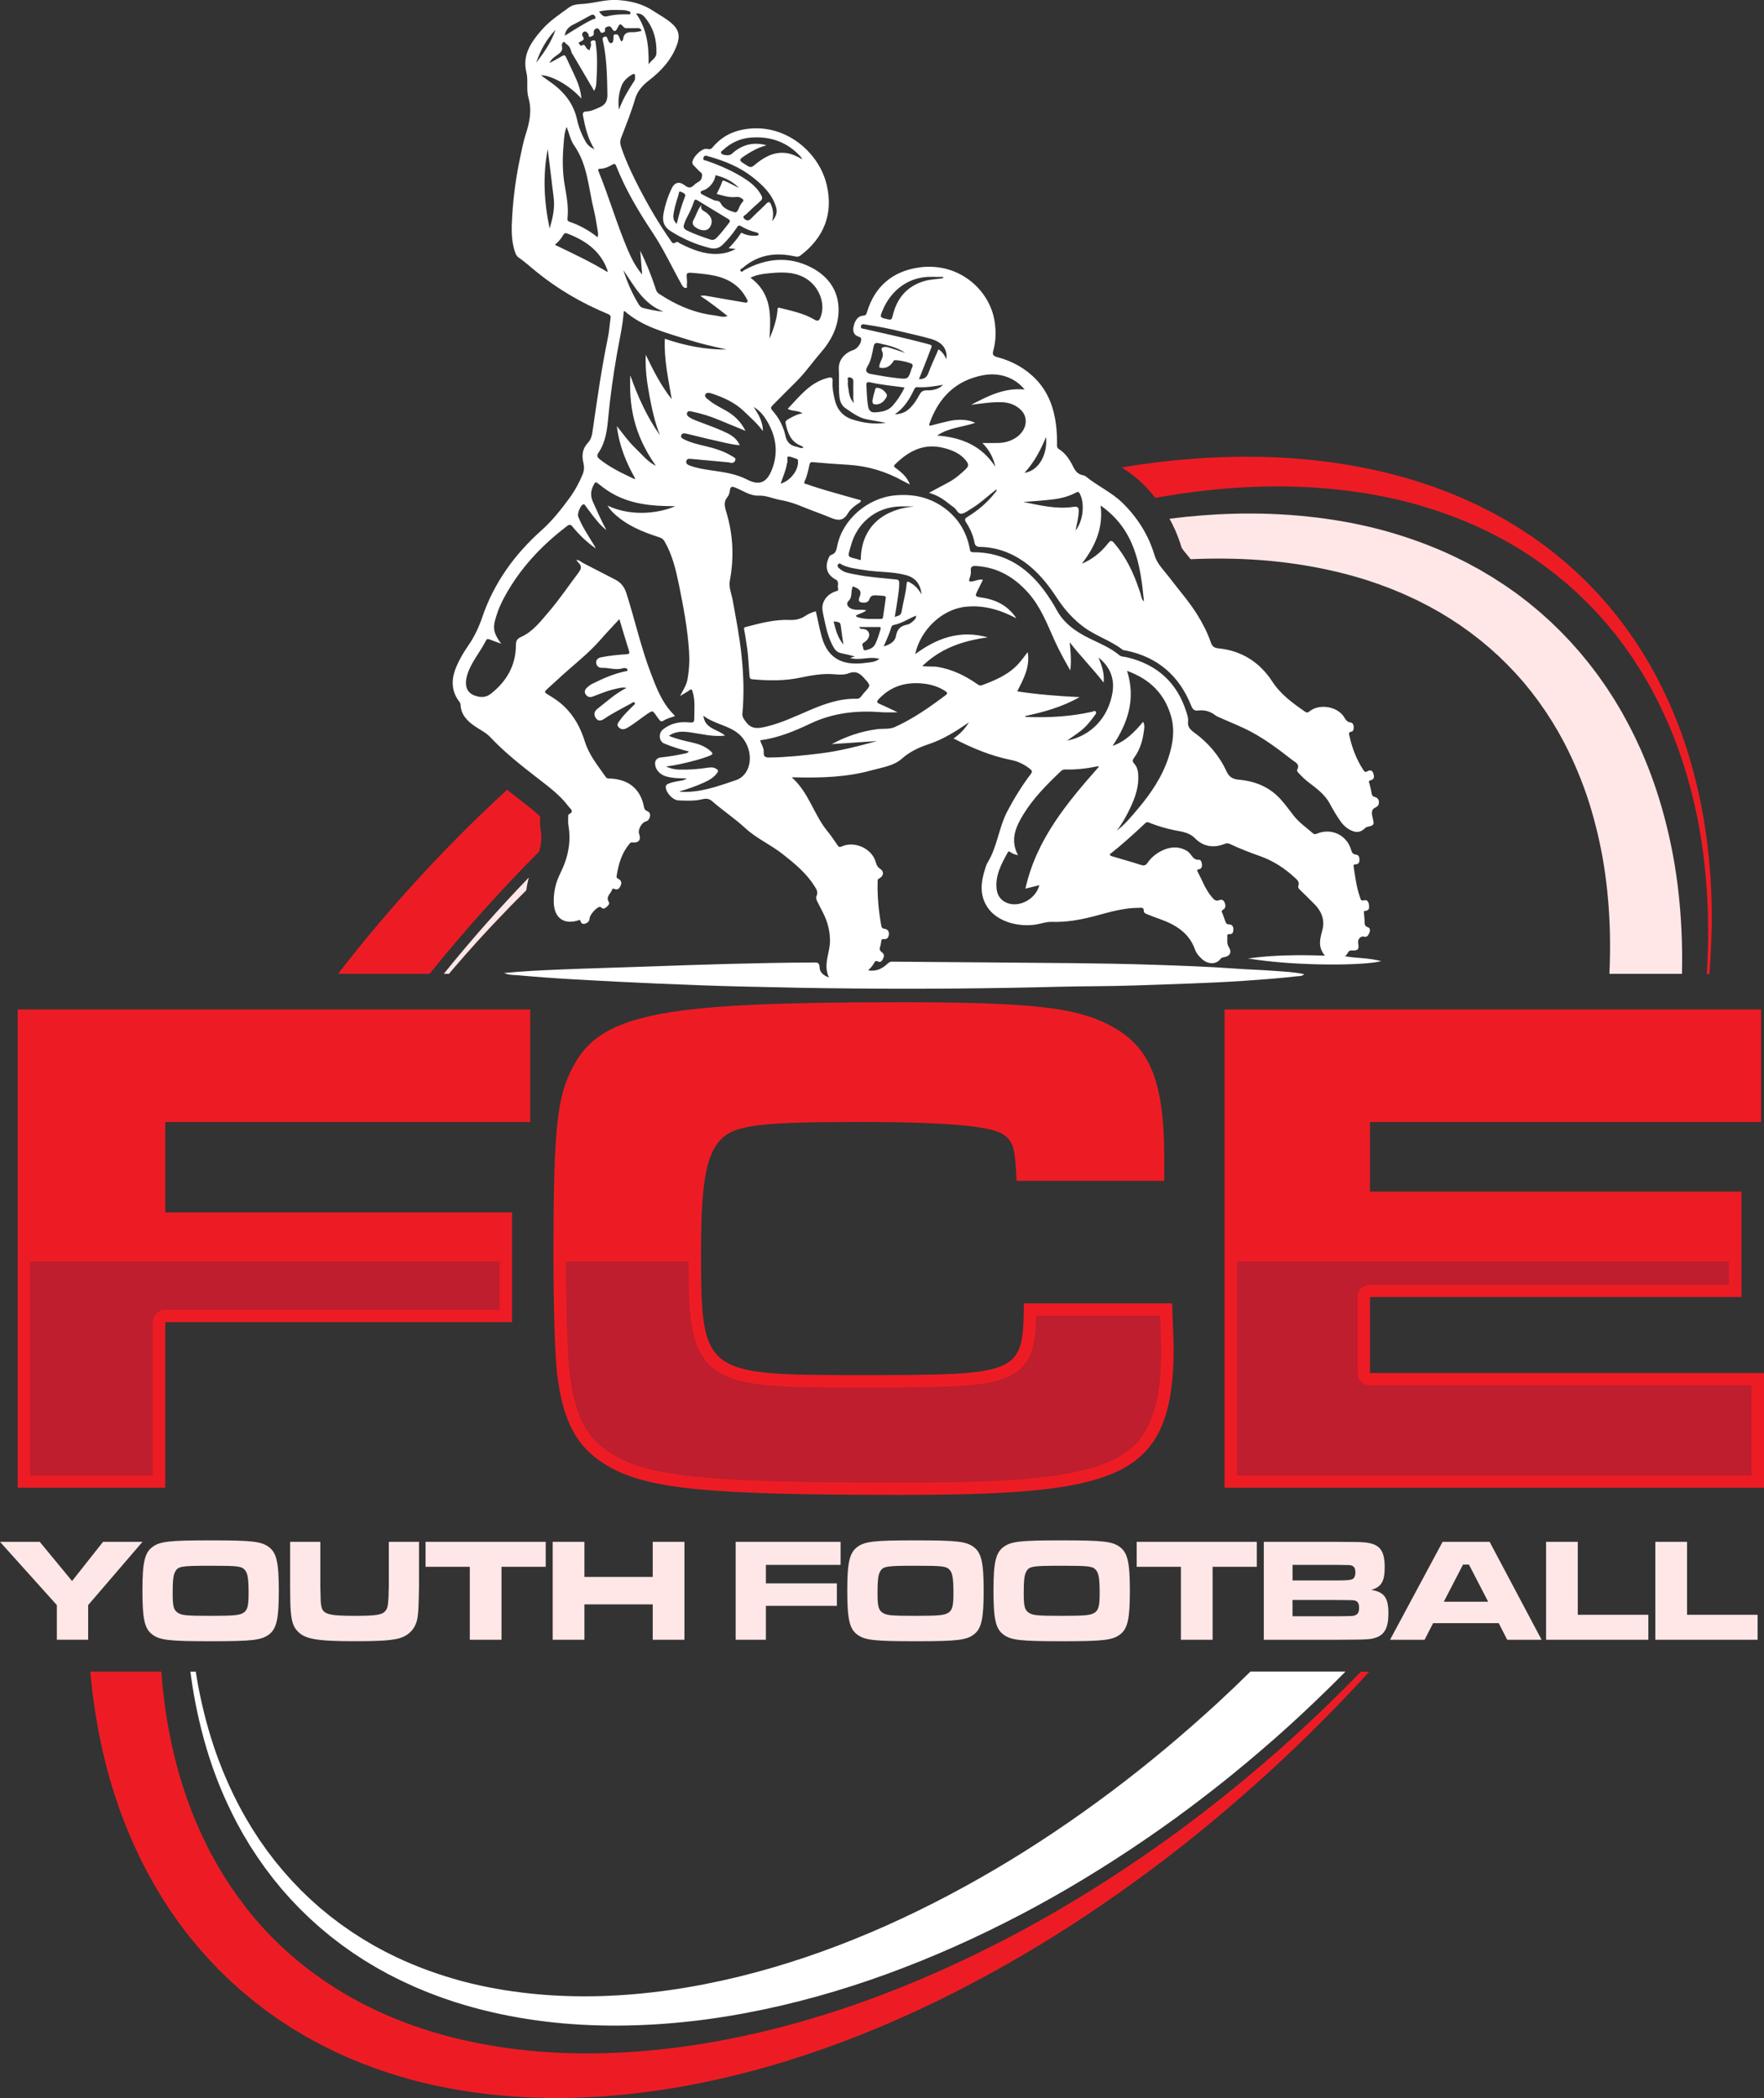<svg xmlns="http://www.w3.org/2000/svg" width="111" height="132" viewBox="0 0 111 132" fill="none"><rect x="0" y="0" width="111" height="132" fill="#333333" stroke="none"/><g clip-path="url(#clip0_21_1802)"><path d="M107.711 57.87V57.265C107.711 57.063 107.701 56.86 107.698 56.66L107.68 56.055L107.646 55.45L107.629 55.148L107.619 54.997L107.606 54.846L107.554 54.241L107.527 53.938L107.493 53.638L107.425 53.035C107.416 52.935 107.401 52.834 107.387 52.734L107.345 52.434C107.316 52.233 107.289 52.033 107.257 51.833C106.998 50.234 106.626 48.65 106.134 47.1C106.072 46.905 106.003 46.714 105.938 46.521C105.871 46.329 105.81 46.136 105.735 45.947C105.589 45.567 105.449 45.183 105.287 44.811C104.978 44.057 104.62 43.321 104.244 42.596L103.949 42.059C103.899 41.97 103.851 41.879 103.799 41.79L103.642 41.528L103.326 41L102.99 40.484L102.822 40.227L102.645 39.976L102.291 39.471L101.917 38.98L101.729 38.734L101.534 38.496L101.141 38.02L100.731 37.557L100.526 37.326L100.311 37.103L99.882 36.657L99.435 36.226L99.211 36.011L98.979 35.803L98.515 35.389L98.036 34.992L97.796 34.793L97.549 34.604L97.055 34.226L96.547 33.867L96.292 33.688L96.031 33.517L95.508 33.177L94.973 32.856L94.705 32.695C94.615 32.642 94.523 32.593 94.433 32.544L93.885 32.243C93.701 32.145 93.513 32.054 93.327 31.96C93.141 31.867 92.955 31.769 92.765 31.686L92.196 31.425L92.054 31.361L91.91 31.3L91.621 31.179L91.332 31.058C91.236 31.019 91.14 30.977 91.04 30.941L90.454 30.722C90.356 30.686 90.258 30.648 90.16 30.612L89.863 30.512L89.269 30.314C86.078 29.306 82.732 28.82 79.389 28.747C76.439 28.681 73.49 28.924 70.582 29.408C71.013 29.688 71.473 30.011 71.903 30.436C72.192 30.722 72.458 31.019 72.704 31.327C74.912 30.924 77.147 30.677 79.389 30.616C80.984 30.575 82.58 30.633 84.165 30.803C85.748 30.973 87.322 31.251 88.859 31.665C90.394 32.083 91.897 32.625 93.334 33.308L93.869 33.572C93.957 33.618 94.047 33.659 94.136 33.706L94.398 33.848L94.921 34.134L95.435 34.438L95.692 34.591L95.941 34.754L96.441 35.079L96.928 35.423L97.171 35.595L97.409 35.776L97.885 36.139L98.344 36.519L98.575 36.71L98.797 36.908L99.242 37.305L99.671 37.721L99.885 37.929L100.092 38.144L100.505 38.575L100.901 39.021L101.099 39.245L101.288 39.475L101.668 39.936L102.03 40.413L102.21 40.651L102.381 40.896L102.724 41.386L103.048 41.889L103.211 42.14C103.263 42.225 103.312 42.312 103.364 42.397L103.671 42.911C104.46 44.299 105.124 45.76 105.658 47.266C106.189 48.774 106.598 50.328 106.893 51.904C107.186 53.481 107.358 55.08 107.437 56.683C107.445 56.883 107.46 57.083 107.464 57.284L107.477 57.887C107.491 58.287 107.483 58.69 107.481 59.091L107.479 59.391L107.47 59.692L107.45 60.295C107.447 60.495 107.431 60.695 107.42 60.898L107.397 61.287H107.562L107.59 60.907C107.606 60.707 107.623 60.505 107.631 60.304L107.661 59.699L107.677 59.397L107.684 59.094C107.7 58.677 107.717 58.272 107.711 57.87Z" fill="#ED1C24"></path><path d="M34.026 52.23C33.974 51.931 33.98 51.678 33.986 51.49C33.986 51.456 33.988 51.424 33.988 51.39C33.988 51.383 33.988 51.377 33.988 51.37C33.687 51.073 33.321 50.791 32.939 50.496C32.868 50.441 32.796 50.385 32.725 50.33C32.447 50.114 32.175 49.903 31.91 49.691L31.496 50.075C31.345 50.217 31.191 50.356 31.042 50.498L30.591 50.927L30.141 51.356C29.991 51.5 29.846 51.647 29.696 51.791L29.254 52.228C29.106 52.373 28.958 52.519 28.815 52.668L27.945 53.556L27.088 54.458C25.951 55.666 24.849 56.906 23.778 58.17C22.917 59.181 22.085 60.217 21.275 61.268H27.034C29.185 58.594 31.485 56.031 33.915 53.59C34.068 53.124 34.103 52.679 34.026 52.23Z" fill="#ED1C24"></path><path d="M74.67 34.874C74.747 34.967 74.833 35.073 74.921 35.184C75.832 35.143 76.74 35.133 77.647 35.156C80.533 35.23 83.383 35.665 86.063 36.519L86.561 36.689L86.81 36.774C86.892 36.804 86.973 36.837 87.055 36.867L87.546 37.052C87.709 37.114 87.868 37.186 88.029 37.252L88.271 37.352L88.391 37.404L88.51 37.458L88.984 37.678C89.143 37.748 89.296 37.831 89.449 37.908C89.603 37.987 89.76 38.063 89.911 38.144L90.364 38.396C90.438 38.437 90.515 38.479 90.59 38.522L90.81 38.657L91.251 38.925L91.682 39.209L91.897 39.35L92.106 39.5L92.524 39.798L92.93 40.112L93.133 40.269L93.331 40.433L93.723 40.76L94.103 41.102L94.293 41.273L94.475 41.45L94.841 41.806L95.192 42.174L95.368 42.358L95.537 42.548L95.874 42.93L96.196 43.325L96.357 43.522L96.51 43.726L96.817 44.132L97.108 44.55L97.254 44.758L97.392 44.971L97.668 45.399L97.928 45.835L98.059 46.054C98.101 46.128 98.141 46.204 98.181 46.278L98.425 46.724C99.052 47.929 99.577 49.19 99.993 50.492C100.403 51.797 100.717 53.137 100.934 54.5C101.147 55.862 101.265 57.246 101.302 58.635C101.323 59.512 101.313 60.391 101.273 61.272H105.838C105.86 60.34 105.85 59.406 105.804 58.471C105.727 56.902 105.559 55.331 105.267 53.774C104.974 52.216 104.573 50.672 104.041 49.166C103.975 48.977 103.901 48.791 103.832 48.602C103.761 48.415 103.694 48.226 103.615 48.043C103.462 47.672 103.312 47.302 103.14 46.937C102.814 46.204 102.436 45.491 102.044 44.788L101.735 44.268C101.683 44.181 101.631 44.094 101.58 44.009L101.415 43.754L101.085 43.246L100.738 42.749L100.564 42.501L100.382 42.259L100.01 41.772L99.625 41.301L99.431 41.066L99.23 40.838L98.826 40.382L98.406 39.942L98.195 39.723L97.976 39.511L97.539 39.088L97.087 38.681L96.859 38.479L96.625 38.284L96.156 37.897L95.673 37.526L95.431 37.343L95.182 37.167L94.682 36.819L94.172 36.489L93.917 36.324L93.656 36.169L93.135 35.859L92.602 35.568L92.336 35.425C92.248 35.377 92.156 35.334 92.066 35.288L91.523 35.02C90.067 34.328 88.552 33.782 87.013 33.362C85.472 32.949 83.906 32.671 82.339 32.504C80.771 32.338 79.199 32.281 77.641 32.323C76.282 32.359 74.931 32.467 73.591 32.637C73.909 33.211 74.162 33.812 74.348 34.442C74.369 34.514 74.549 34.731 74.67 34.874Z" fill="#FFE7E7"></path><path d="M27.924 61.272H28.249L28.393 61.102L28.575 60.89L28.941 60.469C29.064 60.329 29.183 60.187 29.307 60.047L29.679 59.631C29.926 59.353 30.174 59.076 30.428 58.805C30.681 58.533 30.931 58.257 31.189 57.989C31.82 57.318 32.464 56.658 33.12 56.01C33.152 55.739 33.206 55.471 33.279 55.208C31.402 57.153 29.614 59.176 27.924 61.272Z" fill="#FFE7E7"></path><path d="M33.365 63.514V70.598H10.398V76.283H32.221V83.186H10.398V93.608H1.112V63.514H33.365Z" fill="#ED1C24"></path><path d="M1.894 79.372V92.835H9.616V83.184C9.616 82.759 9.967 82.413 10.398 82.413H31.439V79.372H1.894Z" fill="#BE1E2D"></path><path d="M73.76 82.01C73.806 83.725 73.852 84.401 73.852 84.853C73.852 89.726 72.572 91.937 69.185 93.018C66.714 93.786 63.376 94.056 56.604 94.056C44.663 94.056 40.821 93.695 38.35 92.296C36.338 91.168 35.421 89.499 35.055 86.431C34.917 85.078 34.827 82.596 34.827 78.761C34.827 72.038 35.009 69.558 35.697 67.887C37.344 63.827 40.684 63.06 56.65 63.06C64.794 63.06 67.63 63.376 69.735 64.459C72.344 65.767 73.258 67.978 73.258 72.805V74.295H63.97C63.878 72.31 63.788 71.904 63.237 71.452C62.551 70.866 59.853 70.594 53.995 70.594C48.186 70.594 46.492 70.773 45.578 71.496C44.479 72.397 44.113 74.157 44.113 78.714C44.113 86.429 44.251 86.518 54.041 86.518C64.244 86.518 64.382 86.473 64.426 82.006H73.76V82.01Z" fill="#ED1C24"></path><path d="M73.001 82.783H65.2C65.16 84.621 64.959 85.957 63.358 86.649C61.925 87.27 59.607 87.295 54.041 87.295C49.127 87.295 46.419 87.295 44.918 86.118C43.423 84.944 43.335 82.821 43.331 79.372H35.611C35.623 83.394 35.738 85.382 35.835 86.35C36.176 89.202 36.964 90.633 38.741 91.629C41.039 92.929 44.878 93.287 56.606 93.287C63.335 93.287 66.567 93.024 68.949 92.285C70.505 91.786 71.481 91.075 72.11 89.979C72.767 88.834 73.072 87.204 73.072 84.855C73.072 84.654 73.062 84.392 73.047 83.997C73.031 83.685 73.016 83.294 73.001 82.783Z" fill="#BE1E2D"></path><path d="M110.818 63.514V70.598H86.205V74.973H109.582V81.606H86.205V86.388H111V93.606H77.055V63.514H110.818Z" fill="#ED1C24"></path><path d="M85.423 86.388V81.606C85.423 81.18 85.773 80.835 86.205 80.835H108.8V79.372H77.837V92.835H110.218V87.159H86.205C85.771 87.159 85.423 86.813 85.423 86.388Z" fill="#BE1E2D"></path><path d="M2.501 97.008L4.535 99.475L6.484 97.008H8.966L5.547 100.989V103.168H3.578V100.989L0 97.008H2.501Z" fill="#FFE7E7"></path><path d="M16.926 97.341C17.403 97.702 17.545 98.32 17.545 100.085C17.545 101.858 17.405 102.478 16.926 102.837C16.448 103.198 15.858 103.263 13.273 103.263C10.641 103.263 10.06 103.198 9.581 102.837C9.094 102.469 8.962 101.858 8.962 100.048C8.962 98.329 9.102 97.702 9.581 97.341C10.059 96.98 10.639 96.916 13.254 96.916C15.868 96.916 16.448 96.982 16.926 97.341ZM11.015 98.902C10.902 99.114 10.865 99.465 10.865 100.252C10.865 101.019 10.921 101.269 11.147 101.443C11.4 101.637 11.699 101.664 13.273 101.664C14.8 101.664 15.109 101.626 15.362 101.443C15.576 101.276 15.643 101.008 15.643 100.259C15.643 99.344 15.588 98.993 15.419 98.791C15.205 98.541 14.998 98.513 13.255 98.513C11.381 98.515 11.203 98.543 11.015 98.902Z" fill="#FFE7E7"></path><path d="M20.157 97.008V99.844C20.176 100.813 20.177 100.823 20.222 101.072C20.326 101.562 20.69 101.664 22.312 101.664C23.623 101.664 24.015 101.609 24.223 101.386C24.372 101.229 24.42 101.063 24.447 100.48C24.456 100.269 24.466 99.972 24.466 99.844V97.008H26.367V99.844C26.338 101.238 26.329 101.34 26.273 101.773C26.17 102.475 25.692 102.964 24.982 103.113C24.42 103.225 23.791 103.261 22.34 103.261C19.952 103.261 19.203 103.132 18.733 102.643C18.425 102.329 18.321 101.949 18.275 101.044C18.266 100.84 18.266 100.84 18.256 99.844V97.008H20.157Z" fill="#FFE7E7"></path><path d="M34.34 97.008V98.579H31.557V103.17H29.562V98.579H26.779V97.008H34.34Z" fill="#FFE7E7"></path><path d="M36.775 97.008V99.216H41.074V97.008H43.069V103.17H41.074V100.944H36.775V103.17H34.779V97.008H36.775Z" fill="#FFE7E7"></path><path d="M52.895 97.008V98.458H48.194V99.622H52.661V101.036H48.194V103.17H46.292V97.008H52.895Z" fill="#FFE7E7"></path><path d="M61.279 97.341C61.756 97.702 61.898 98.32 61.898 100.085C61.898 101.858 61.758 102.478 61.279 102.837C60.801 103.198 60.211 103.263 57.626 103.263C54.994 103.263 54.413 103.198 53.934 102.837C53.447 102.469 53.315 101.858 53.315 100.048C53.315 98.329 53.455 97.702 53.934 97.341C54.411 96.98 54.992 96.916 57.606 96.916C60.221 96.916 60.801 96.982 61.279 97.341ZM55.368 98.902C55.255 99.114 55.218 99.465 55.218 100.252C55.218 101.019 55.274 101.269 55.5 101.443C55.753 101.637 56.052 101.664 57.626 101.664C59.153 101.664 59.462 101.626 59.715 101.443C59.929 101.276 59.996 101.008 59.996 100.259C59.996 99.344 59.941 98.993 59.772 98.791C59.557 98.541 59.35 98.513 57.608 98.513C55.734 98.515 55.556 98.543 55.368 98.902Z" fill="#FFE7E7"></path><path d="M70.478 97.341C70.956 97.702 71.098 98.32 71.098 100.085C71.098 101.858 70.958 102.478 70.478 102.837C70.001 103.198 69.411 103.263 66.825 103.263C64.194 103.263 63.613 103.198 63.134 102.837C62.647 102.469 62.515 101.858 62.515 100.048C62.515 98.329 62.655 97.702 63.134 97.341C63.611 96.98 64.192 96.916 66.806 96.916C69.421 96.916 69.999 96.982 70.478 97.341ZM64.568 98.902C64.454 99.114 64.418 99.465 64.418 100.252C64.418 101.019 64.474 101.269 64.7 101.443C64.953 101.637 65.252 101.664 66.825 101.664C68.353 101.664 68.662 101.626 68.915 101.443C69.129 101.276 69.196 101.008 69.196 100.259C69.196 99.344 69.141 98.993 68.972 98.791C68.757 98.541 68.55 98.513 66.808 98.513C64.932 98.515 64.754 98.543 64.568 98.902Z" fill="#FFE7E7"></path><path d="M79.086 97.008V98.579H76.303V103.17H74.308V98.579H71.525V97.008H79.086Z" fill="#FFE7E7"></path><path d="M79.525 97.008H84.012C85.492 97.018 85.492 97.018 85.773 97.037C86.795 97.11 87.132 97.498 87.132 98.617C87.132 99.494 86.918 99.855 86.289 100.031C87.113 100.169 87.366 100.53 87.366 101.518C87.366 102.395 87.132 102.849 86.578 103.034C86.222 103.155 86.12 103.162 84.021 103.172H79.525V97.008ZM84.014 99.439C84.688 99.439 84.961 99.42 85.081 99.365C85.221 99.311 85.288 99.154 85.288 98.93C85.288 98.672 85.204 98.534 85.007 98.486C84.903 98.468 84.876 98.468 84.014 98.458H81.334V99.437H84.014V99.439ZM84.021 101.692C85.154 101.683 85.154 101.683 85.296 101.618C85.455 101.554 85.52 101.414 85.52 101.157C85.52 100.87 85.436 100.741 85.221 100.696C85.127 100.677 85.127 100.677 84.021 100.668H81.332V101.692H84.021Z" fill="#FFE7E7"></path><path d="M94.308 102.127H90.178L89.643 103.17H87.469L90.776 97.008H93.735L97.005 103.17H94.841L94.308 102.127ZM92.434 98.441H92.06L90.852 100.777H93.643L92.434 98.441Z" fill="#FFE7E7"></path><path d="M99.282 97.008V101.599H103.723V103.17H97.287V97.008H99.282Z" fill="#FFE7E7"></path><path d="M106.157 97.008V101.599H110.597V103.17H104.161V97.008H106.157Z" fill="#FFE7E7"></path><path d="M85.633 105.179C84.815 106.024 83.979 106.85 83.13 107.663C81.959 108.78 80.765 109.872 79.535 110.925C78.306 111.978 77.052 113.002 75.77 113.989C75.448 114.233 75.13 114.482 74.804 114.724L73.829 115.446L72.842 116.153C72.679 116.272 72.51 116.386 72.345 116.501L71.847 116.845C70.513 117.76 69.156 118.639 67.774 119.476C67.427 119.682 67.082 119.892 66.733 120.098L65.683 120.703L64.623 121.291C64.447 121.389 64.269 121.483 64.09 121.578L63.556 121.861C60.698 123.364 57.75 124.687 54.73 125.795C53.219 126.349 51.69 126.84 50.145 127.273C48.6 127.704 47.042 128.072 45.474 128.367C42.337 128.957 39.157 129.257 36.004 129.184C32.855 129.11 29.737 128.647 26.804 127.715L26.258 127.532L25.986 127.439C25.896 127.407 25.806 127.371 25.717 127.339L25.181 127.137C25.091 127.105 25.004 127.065 24.914 127.029L24.65 126.919L24.385 126.81L24.253 126.755L24.123 126.694L23.603 126.456C23.429 126.381 23.262 126.29 23.092 126.205C22.923 126.118 22.752 126.037 22.586 125.946L22.089 125.672C22.007 125.627 21.922 125.581 21.842 125.534L21.601 125.388L21.116 125.095L20.644 124.785L20.408 124.63L20.178 124.468L19.718 124.143L19.272 123.801L19.049 123.631L18.833 123.451L18.402 123.092L17.984 122.718L17.775 122.531L17.574 122.336L17.173 121.946L16.786 121.542L16.592 121.34L16.406 121.13L16.037 120.712L15.682 120.279L15.506 120.064L15.341 119.833L15.003 119.389L14.683 118.932L14.522 118.703L14.371 118.469L14.068 118L13.783 117.52L13.639 117.28C13.593 117.198 13.549 117.117 13.505 117.036L13.236 116.546C12.897 115.883 12.569 115.214 12.287 114.52C12.138 114.178 12.01 113.827 11.877 113.477C11.808 113.303 11.753 113.123 11.691 112.948C11.632 112.77 11.569 112.594 11.511 112.417L11.348 111.878L11.266 111.609L11.193 111.337L11.047 110.793C11 110.611 10.961 110.426 10.917 110.245C10.739 109.515 10.605 108.772 10.478 108.03C10.45 107.842 10.425 107.655 10.398 107.468L10.357 107.188C10.344 107.096 10.331 107.001 10.321 106.907L10.258 106.344L10.227 106.062L10.204 105.778L10.156 105.211L10.152 105.175H5.687L5.692 105.262L5.706 105.421L5.723 105.58L5.79 106.217L5.825 106.534L5.869 106.852L5.955 107.487C5.968 107.593 5.986 107.699 6.005 107.805L6.058 108.12C6.095 108.332 6.127 108.542 6.166 108.753C6.329 109.595 6.505 110.436 6.729 111.265C6.785 111.473 6.839 111.681 6.898 111.889L7.084 112.509L7.178 112.819L7.281 113.125L7.488 113.74C8.065 115.369 8.782 116.957 9.643 118.472L9.976 119.036C10.032 119.128 10.087 119.223 10.143 119.315L10.319 119.591L10.674 120.141L11.047 120.68L11.235 120.948L11.433 121.211L11.829 121.735L12.245 122.243L12.454 122.496L12.671 122.742L13.106 123.234L13.56 123.71L13.786 123.948L14.022 124.177L14.494 124.634L14.982 125.073L15.228 125.292L15.481 125.502L15.987 125.921L16.508 126.322L16.769 126.521L17.037 126.71L17.574 127.088L18.124 127.447L18.398 127.626L18.68 127.794L19.243 128.131L19.818 128.447L20.105 128.603C20.201 128.654 20.301 128.702 20.397 128.751L20.981 129.042C22.555 129.792 24.192 130.386 25.855 130.843C27.521 131.295 29.217 131.596 30.915 131.783C32.613 131.966 34.315 132.032 36.006 131.991C39.389 131.905 42.729 131.418 45.974 130.641C49.221 129.862 52.376 128.792 55.421 127.511C58.469 126.229 61.409 124.729 64.246 123.073C67.082 121.419 69.806 119.589 72.428 117.639C75.052 115.688 77.557 113.592 79.96 111.396C82.118 109.413 84.188 107.34 86.16 105.181H85.633V105.179Z" fill="#ED1C24"></path><path d="M78.678 105.179C77.996 105.848 77.305 106.51 76.602 107.158C74.454 109.128 72.217 111.008 69.879 112.759C67.54 114.507 65.114 116.148 62.59 117.628C60.067 119.109 57.459 120.45 54.762 121.593C52.067 122.738 49.286 123.687 46.44 124.381C43.596 125.073 40.682 125.507 37.754 125.591C36.289 125.632 34.825 125.581 33.37 125.428C31.916 125.275 30.473 125.022 29.062 124.646C27.653 124.264 26.273 123.77 24.953 123.147L24.462 122.905C24.38 122.863 24.297 122.825 24.217 122.782L23.975 122.651L23.494 122.391L23.023 122.111L22.787 121.971L22.557 121.822L22.097 121.525L21.648 121.211L21.424 121.054L21.206 120.888L20.769 120.557L20.345 120.209L20.134 120.036L19.929 119.854L19.521 119.489L19.126 119.109L18.929 118.919L18.739 118.72L18.359 118.325L17.995 117.915L17.813 117.711L17.639 117.499L17.29 117.076L16.956 116.639L16.79 116.42L16.633 116.195L16.316 115.745L16.017 115.284L15.868 115.053C15.82 114.976 15.774 114.896 15.726 114.817L15.444 114.344C14.716 113.071 14.106 111.729 13.612 110.345C13.121 108.959 12.748 107.531 12.473 106.085C12.418 105.782 12.366 105.48 12.32 105.177H11.981C11.987 105.223 11.994 105.27 12 105.315L12.038 105.591C12.065 105.775 12.088 105.96 12.119 106.143C12.355 107.614 12.696 109.071 13.146 110.498C13.202 110.676 13.265 110.853 13.324 111.029C13.386 111.205 13.441 111.385 13.51 111.558C13.645 111.908 13.773 112.262 13.922 112.604C14.206 113.299 14.536 113.974 14.879 114.643L15.151 115.138C15.197 115.221 15.241 115.305 15.287 115.386L15.433 115.628L15.724 116.114L16.033 116.588L16.188 116.826L16.351 117.059L16.677 117.524L17.02 117.975L17.192 118.202L17.372 118.421L17.733 118.862L18.11 119.287L18.3 119.501L18.497 119.707L18.892 120.119L19.302 120.516L19.508 120.714L19.72 120.905L20.146 121.287L20.587 121.654L20.807 121.837L21.035 122.011L21.489 122.36L21.957 122.693L22.191 122.859L22.43 123.016L22.911 123.33L23.404 123.627L23.651 123.776C23.734 123.825 23.818 123.869 23.902 123.916L24.406 124.194C24.575 124.285 24.747 124.368 24.92 124.455C25.093 124.54 25.261 124.63 25.438 124.708L25.961 124.948L26.091 125.008L26.223 125.063L26.49 125.175L26.756 125.286C26.844 125.322 26.933 125.362 27.024 125.394L27.565 125.598C27.655 125.632 27.745 125.666 27.835 125.698L28.109 125.791L28.657 125.976C31.596 126.908 34.678 127.364 37.754 127.435C40.834 127.509 43.918 127.22 46.938 126.653C49.961 126.086 52.93 125.249 55.812 124.199C58.695 123.147 61.499 121.892 64.211 120.47C64.548 120.291 64.889 120.115 65.225 119.93L66.229 119.374L67.224 118.803C67.554 118.61 67.881 118.412 68.209 118.215C69.518 117.423 70.804 116.596 72.065 115.732C72.38 115.514 72.696 115.301 73.008 115.078L73.942 114.412L74.864 113.732C75.17 113.505 75.471 113.269 75.776 113.038C76.081 112.808 76.38 112.57 76.681 112.333L77.131 111.978L77.576 111.617C78.17 111.137 78.753 110.644 79.335 110.148C80.497 109.156 81.627 108.128 82.731 107.073C83.385 106.449 84.031 105.816 84.667 105.172H78.678V105.179Z" fill="white"></path><path d="M60.004 46.463C60.414 46.177 60.727 45.847 60.968 45.45C60.169 46.002 59.356 46.518 58.432 46.824C57.811 47.03 57.244 47.296 56.744 47.739C56.23 48.194 55.523 48.277 54.883 48.457C53.292 48.903 51.655 48.95 50.013 48.909C49.972 48.907 49.93 48.909 49.821 48.909C50.904 49.867 51.207 51.262 52.073 52.305C52.303 52.583 52.5 52.887 52.706 53.184C52.775 53.282 52.819 53.324 52.959 53.26C53.758 52.893 54.831 53.367 55.092 54.197C55.149 54.377 55.191 54.537 55.377 54.658C55.649 54.834 55.609 55.133 55.31 55.278C55.212 55.326 55.228 55.39 55.226 55.456C55.199 56.378 55.285 57.291 55.448 58.199C55.467 58.31 55.483 58.422 55.667 58.441C55.843 58.458 55.964 58.603 55.931 58.809C55.904 58.987 55.824 59.11 55.615 59.085C55.544 59.078 55.481 59.083 55.464 59.161C55.431 59.304 55.429 59.456 55.377 59.592C55.306 59.777 55.417 59.85 55.532 59.951C55.67 60.07 55.619 60.217 55.55 60.355C55.486 60.484 55.385 60.569 55.245 60.495C55.105 60.423 55.059 60.486 55.004 60.591C54.959 60.675 54.902 60.752 54.841 60.828C54.783 60.9 54.714 60.964 54.626 61.054C55.113 61.13 55.485 60.966 55.81 60.669C55.904 60.584 55.983 60.505 56.136 60.506C59.941 60.54 63.747 60.561 67.552 60.599C69.229 60.616 70.904 60.646 72.579 60.701C74.273 60.756 75.968 60.815 77.66 60.937C78.494 60.998 79.331 61.02 80.165 61.083C80.794 61.13 81.426 61.155 82.068 61.291C81.925 61.442 81.727 61.41 81.574 61.429C80.489 61.555 79.4 61.633 78.312 61.709C76.04 61.865 73.766 61.914 71.492 62C69.861 62.06 68.226 62.045 66.593 62.087C62.316 62.196 58.039 62.232 53.762 62.194C51.375 62.173 48.991 62.128 46.605 62.069C44.834 62.026 43.063 61.956 41.294 61.88C39.59 61.807 37.886 61.722 36.182 61.623C34.996 61.555 33.809 61.472 32.625 61.364C32.336 61.338 32.025 61.359 31.722 61.219C32.88 61.106 34.011 61.051 35.145 61.004C36.991 60.926 38.837 60.881 40.682 60.815C44.173 60.688 47.661 60.576 51.153 60.559C51.391 60.557 51.571 60.527 51.575 60.881C51.578 61.155 51.799 61.37 52.163 61.502C51.77 60.682 52.238 59.945 52.228 59.176C52.221 58.543 52.069 57.972 51.784 57.42C51.667 57.195 51.556 56.966 51.439 56.741C51.377 56.624 51.325 56.49 51.379 56.377C51.506 56.108 51.358 55.921 51.228 55.717C50.716 54.913 49.99 54.32 49.25 53.738C48.497 53.144 47.594 52.751 46.89 52.099C46.231 51.489 45.482 50.999 44.813 50.409C44.527 50.158 44.263 50.281 44 50.326C43.571 50.402 43.143 50.372 42.716 50.362C42.344 50.355 41.924 49.897 41.894 49.542C41.882 49.408 41.957 49.351 42.062 49.307C42.31 49.205 42.574 49.164 42.835 49.12C42.95 49.101 43.061 49.083 43.216 48.977C42.735 48.975 42.315 48.965 41.907 48.848C41.535 48.74 41.238 48.43 41.221 48.064C41.209 47.828 41.349 47.68 41.602 47.654C42.122 47.603 42.636 47.508 43.147 47.4C43.224 47.383 43.287 47.355 43.347 47.281C42.816 47.151 42.306 46.99 41.804 46.786C41.441 46.639 41.44 46.119 41.71 45.9C42.202 45.501 42.775 45.391 43.366 45.452C43.67 45.482 43.688 45.416 43.688 45.168C43.686 44.62 43.753 44.072 43.586 43.531C43.538 43.378 43.523 43.327 43.371 43.437C43.212 43.552 43.036 43.645 42.791 43.792C42.996 43.405 43.193 43.112 43.258 42.754C43.366 42.169 43.398 41.581 43.36 40.987C43.268 39.577 43.009 38.19 42.726 36.808C42.532 35.861 42.312 34.918 41.819 34.066C41.74 33.928 41.648 33.858 41.491 33.807C40.418 33.465 39.385 33.041 38.563 32.238C38.434 32.113 38.327 31.975 38.231 31.812C39.889 32.595 41.717 32.204 42.488 31.848C41.027 31.85 39.573 31.735 38.285 30.901C38.053 30.752 37.831 30.584 37.618 30.41C37.503 30.317 37.462 30.321 37.386 30.455C37.183 30.816 37.125 31.162 37.303 31.559C37.576 32.16 37.836 32.765 38.156 33.349C37.802 33.087 37.543 32.741 37.275 32.406C37.123 32.215 36.985 32.013 36.836 31.82C36.803 31.777 36.778 31.699 36.688 31.737C36.523 31.805 36.312 32.319 36.382 32.495C36.619 33.109 36.989 33.654 37.328 34.213C37.386 34.309 37.447 34.404 37.491 34.51C36.939 34.122 36.456 33.667 36.036 33.147C35.912 32.992 35.828 32.986 35.674 33.103C34.208 34.221 32.951 35.521 32.006 37.101C31.73 37.564 31.471 38.039 31.3 38.549C31.023 39.381 30.94 39.698 31.538 40.498C31.264 40.399 31.042 40.329 30.829 40.241C30.724 40.197 30.641 40.178 30.587 40.29C30.216 41.034 29.633 41.669 29.395 42.486C29.206 43.138 29.367 43.594 29.896 43.773C30.223 43.885 30.561 43.902 30.867 43.664C31.875 42.883 32.454 41.879 32.464 40.6C32.466 40.339 32.52 40.195 32.78 40.08C33.528 39.745 34.009 39.105 34.52 38.509C35.193 37.729 35.766 36.872 36.387 36.05C36.562 35.82 36.644 35.627 36.399 35.404C36.353 35.362 36.324 35.304 36.267 35.224C36.462 35.236 36.569 35.364 36.702 35.43C37.374 35.772 38.043 36.124 38.716 36.468C39.09 36.659 39.297 36.946 39.425 37.351C39.956 39.023 40.334 40.741 40.964 42.384C41.252 43.132 41.533 43.885 42.024 44.535C42.156 44.711 42.315 44.87 42.476 45.053C42.221 45.142 41.965 45.204 41.746 45.346C41.625 45.425 41.551 45.38 41.482 45.28C41.428 45.2 41.365 45.128 41.311 45.049C41.06 44.682 41.066 44.69 40.688 44.947C40.276 45.229 39.895 45.556 39.456 45.801C39.264 45.909 39.099 45.919 38.94 45.769C38.756 45.597 38.923 45.444 39.007 45.323C39.245 44.981 39.55 44.696 39.845 44.403C39.895 44.353 39.989 44.297 39.937 44.221C39.868 44.119 39.787 44.219 39.724 44.253C39.155 44.567 38.57 44.856 38.032 45.219C37.827 45.359 37.635 45.401 37.484 45.168C37.353 44.964 37.39 44.758 37.581 44.607C38.174 44.142 38.731 43.63 39.419 43.285C39.207 43.233 39.094 43.253 38.544 43.389C38.118 43.495 37.719 43.673 37.311 43.822C37.117 43.892 36.976 43.858 36.864 43.703C36.742 43.533 36.805 43.38 36.947 43.255C37.043 43.172 37.142 43.085 37.255 43.03C37.922 42.698 38.603 42.395 39.339 42.24C39.398 42.227 39.484 42.25 39.483 42.159C39.481 42.074 39.412 42.036 39.327 42.034C39.285 42.034 39.239 42.029 39.199 42.042C38.76 42.189 38.329 42.002 37.892 42.019C37.702 42.027 37.53 41.919 37.514 41.703C37.499 41.488 37.645 41.392 37.844 41.352C38.358 41.248 38.879 41.201 39.402 41.165C39.592 41.152 39.636 41.123 39.575 40.931C39.368 40.286 39.18 39.636 38.975 38.953C38.547 39.416 38.151 39.83 37.775 40.261C36.985 41.165 36.023 41.885 35.149 42.7C34.931 42.904 34.706 43.1 34.486 43.303C34.221 43.546 34.223 43.546 34.545 43.741C34.875 43.94 35.193 44.153 35.473 44.418C36.134 45.04 36.541 45.813 36.803 46.659C37.066 47.506 37.622 48.177 38.118 48.886C38.189 48.988 38.271 48.98 38.365 48.982C39.563 49.024 40.316 49.65 40.523 50.782C40.546 50.91 40.608 50.988 40.73 51.037C40.884 51.096 40.93 51.224 40.899 51.375C40.866 51.528 40.78 51.651 40.619 51.691C40.383 51.748 40.125 52.214 40.211 52.445C40.357 52.834 40.203 53.046 39.789 53.003C39.67 52.989 39.64 53.057 39.59 53.118C39.103 53.7 38.917 54.396 38.8 55.121C38.781 55.244 38.85 55.258 38.925 55.301C39.103 55.403 39.132 55.552 39.048 55.736C38.973 55.9 38.875 56.006 38.678 55.938C38.614 55.915 38.545 55.876 38.52 55.962C38.45 56.223 38.093 56.399 38.308 56.749C38.381 56.868 38.262 56.989 38.16 57.07C38.068 57.144 37.97 57.221 37.85 57.11C37.811 57.076 37.771 57.044 37.708 57.063C37.501 57.121 37.106 57.571 37.098 57.786C37.093 57.968 36.976 58.057 36.836 58.11C36.707 58.157 36.577 58.13 36.533 57.966C36.495 57.824 36.414 57.902 36.336 57.925C35.446 58.172 34.886 57.732 34.848 56.821C34.819 56.146 34.967 55.524 35.264 54.929C35.739 53.976 35.952 52.986 35.768 51.927C35.737 51.751 35.755 51.568 35.755 51.387C35.755 51.336 35.757 51.251 35.785 51.237C36.176 51.056 35.877 50.88 35.768 50.734C35.235 50.016 34.513 49.493 33.815 48.95C32.776 48.145 31.745 47.332 30.844 46.374C30.566 46.079 30.206 45.919 29.884 45.695C29.392 45.357 29.001 44.96 28.978 44.321C28.976 44.263 28.941 44.2 28.903 44.151C28.351 43.429 28.399 42.667 28.744 41.883C28.939 41.437 29.19 41.017 29.466 40.617C29.848 40.065 30.128 39.475 30.344 38.838C31.078 36.68 32.374 34.882 34.08 33.361C34.748 32.763 35.297 32.072 35.826 31.348C36.175 30.869 36.445 30.374 36.667 29.839C36.769 29.593 36.765 29.335 36.705 29.091C36.592 28.631 36.669 28.208 36.981 27.877C37.227 27.616 37.263 27.316 37.305 27.012C37.585 25.067 37.861 23.12 38.262 21.194C38.34 20.814 38.358 20.421 38.417 20.035C38.44 19.888 38.413 19.822 38.256 19.757C36.61 19.075 35.088 18.189 33.71 17.064C33.347 16.767 32.999 16.453 32.613 16.183C32.498 16.104 32.449 15.973 32.403 15.839C32.146 15.078 32.188 14.289 32.236 13.512C32.311 12.293 32.479 11.082 32.736 9.883C32.838 9.411 32.924 8.933 33.073 8.473C33.323 7.71 33.484 6.956 33.254 6.156C33.102 5.633 33.252 5.079 33.123 4.55C32.855 3.448 33.422 2.642 34.099 1.871C34.597 1.304 35.222 0.894 35.824 0.456C36.098 0.257 36.428 0.268 36.746 0.242C37.459 0.185 38.145 -0.049 38.875 0.002C39.676 0.057 40.418 0.232 41.102 0.682C41.491 0.939 41.907 1.155 42.262 1.465C42.714 1.858 42.806 2.253 42.599 2.822C42.258 3.754 41.614 4.457 40.849 5.048C40.435 5.37 40.111 5.723 39.968 6.215C39.722 7.054 39.395 7.863 39.082 8.678C38.984 8.935 39.044 9.142 39.134 9.396C39.441 10.261 39.835 11.084 40.257 11.898C40.838 13.015 41.474 14.1 42.199 15.132C42.283 15.253 42.344 15.374 42.513 15.255C42.636 15.168 42.71 15.278 42.797 15.321C43.534 15.692 44.288 16.007 45.141 15.975C45.528 15.96 45.898 15.877 46.298 15.663C46.122 15.646 46.005 15.635 45.85 15.622C46.131 15.325 46.383 15.04 46.588 14.72C46.672 14.588 46.735 14.686 46.795 14.711C47.048 14.813 47.308 14.849 47.578 14.83C47.646 14.826 47.724 14.815 47.734 14.745C47.743 14.675 47.672 14.643 47.607 14.628C47.264 14.541 46.936 14.414 46.636 14.233C46.455 14.123 46.404 14.263 46.338 14.359C46.087 14.73 45.804 15.074 45.484 15.387C45.252 15.616 44.995 15.684 44.667 15.603C43.776 15.384 42.954 15.021 42.187 14.533C41.783 14.276 41.66 13.925 41.75 13.444C41.855 12.883 42.028 12.344 42.279 11.83C42.453 11.469 42.756 11.403 43.072 11.649C43.345 11.861 43.483 11.842 43.72 11.601C43.868 11.452 44.127 11.426 44.163 11.148C44.178 11.025 44.209 10.944 44.098 10.851C43.952 10.728 43.824 10.583 43.688 10.447C43.636 10.394 43.584 10.348 43.571 10.265C43.521 9.938 44.171 9.284 44.496 9.369C44.661 9.413 44.748 9.384 44.847 9.265C45.497 8.483 46.34 8.137 47.36 8.08C49.637 7.954 51.578 9.683 52.029 11.664C52.437 13.454 51.856 14.947 50.369 16.077C50.22 16.191 50.072 16.142 49.913 16.11C48.734 15.866 47.659 16.053 46.735 16.858C46.674 16.911 46.513 16.939 46.614 17.062C46.689 17.151 46.762 17.034 46.829 16.996C48.2 16.247 49.626 16.1 51.028 16.816C52.171 17.4 52.838 18.378 52.763 19.695C52.709 20.636 52.276 21.466 51.659 22.173C51.122 22.789 50.662 23.464 50.072 24.042C49.585 24.52 49.108 25.008 48.625 25.492C48.493 25.624 48.481 25.692 48.614 25.842C49.022 26.301 49.3 26.841 49.428 27.437C49.514 27.834 49.744 28.034 50.116 28.106C50.258 28.133 50.394 28.233 50.553 28.168C50.52 28.091 50.453 28.068 50.386 28.042C49.75 27.783 49.562 27.233 49.436 26.637C49.407 26.505 49.484 26.447 49.58 26.388C49.853 26.224 50.132 26.072 50.498 26C50.202 25.811 49.871 25.891 49.564 25.726C50.321 24.936 50.965 24.055 52.108 23.77C52.372 23.704 52.401 23.798 52.387 24.008C52.362 24.392 52.439 24.766 52.523 25.135C52.661 25.74 53.01 26.184 53.627 26.388C54.314 26.615 55.015 26.709 55.745 26.603C55.352 26.532 54.959 26.463 54.569 26.39C54.039 26.29 53.626 25.97 53.198 25.679C52.849 25.441 52.819 25.053 52.799 24.687C52.773 24.201 52.807 23.712 52.782 23.226C52.752 22.647 53.156 22.203 53.689 22.026C53.957 21.937 54.199 21.6 54.191 21.336C54.189 21.22 54.089 21.203 54.018 21.179C53.71 21.071 53.658 20.838 53.708 20.568C53.783 20.158 54.007 19.877 54.289 19.865C54.459 19.858 54.507 19.806 54.555 19.644C55.038 18.018 56.173 17.062 57.836 16.828C60.318 16.478 62.279 18.219 62.588 20.232C62.682 20.848 62.668 21.455 62.505 22.05C62.431 22.319 62.494 22.402 62.756 22.47C63.703 22.721 64.543 23.186 65.212 23.891C65.967 24.687 66.319 25.672 66.452 26.743C66.503 27.165 66.521 27.586 66.513 28.01C66.511 28.112 66.532 28.195 66.628 28.253C67.063 28.524 67.32 28.94 67.538 29.378C67.667 29.637 67.822 29.837 68.125 29.896C68.196 29.909 68.276 29.936 68.33 29.981C69.07 30.586 69.965 30.979 70.651 31.657C71.59 32.587 72.272 33.667 72.646 34.926C72.809 35.477 73.219 35.857 73.549 36.292C74.151 37.088 74.818 37.833 75.345 38.683C75.692 39.241 75.987 39.823 76.201 40.443C76.28 40.67 76.412 40.766 76.667 40.792C78.139 40.94 79.266 41.666 80.056 42.877C80.583 43.686 81.334 44.233 82.107 44.769C82.218 44.847 82.289 44.849 82.408 44.752C83.019 44.257 84.146 44.444 84.568 45.102C84.671 45.263 84.746 45.429 84.978 45.455C85.12 45.472 85.185 45.61 85.181 45.745C85.177 45.864 85.185 46.013 85.01 46.041C84.834 46.07 84.891 46.198 84.911 46.287C85.076 47.054 85.35 47.776 85.785 48.44C85.863 48.561 85.915 48.608 86.049 48.523C86.21 48.423 86.352 48.474 86.411 48.642C86.471 48.812 86.507 49.026 86.268 49.086C86.091 49.13 86.139 49.192 86.172 49.304C86.233 49.515 86.277 49.733 86.317 49.948C86.341 50.069 86.398 50.114 86.523 50.149C86.687 50.194 86.783 50.319 86.768 50.51C86.754 50.676 86.678 50.746 86.517 50.823C86.262 50.946 86.321 51.233 86.369 51.436C86.482 51.903 86.49 51.923 85.996 52.037C85.976 52.041 85.953 52.052 85.94 52.065C85.743 52.262 85.516 52.402 85.225 52.322C84.847 52.218 84.56 51.971 84.345 51.664C84.104 51.319 83.883 50.954 83.688 50.581C83.362 49.965 82.808 49.58 82.277 49.171C82.08 49.02 81.915 48.843 81.743 48.669C81.675 48.6 81.589 48.502 81.631 48.419C81.811 48.073 81.513 47.971 81.329 47.828C80.506 47.185 79.671 46.552 78.749 46.056C78.114 45.714 77.432 45.455 76.773 45.157C76.665 45.108 76.552 45.066 76.46 44.994C76.142 44.748 75.787 44.656 75.387 44.705C75.166 44.733 75.048 44.631 74.962 44.416C74.218 42.541 72.874 41.346 70.852 40.931C70.779 40.915 70.689 40.919 70.638 40.877C69.9 40.309 68.987 40.025 68.238 39.484C67.55 38.987 66.992 38.358 66.526 37.649C65.942 36.757 65.284 35.927 64.389 35.309C63.571 34.744 62.666 34.43 61.67 34.41C61.455 34.406 61.355 34.328 61.321 34.141C61.238 33.678 61.043 33.258 60.792 32.865C60.69 32.705 60.702 32.629 60.868 32.527C61.539 32.117 62.133 31.618 62.614 30.998C62.657 30.943 62.735 30.905 62.697 30.792C62.16 31.204 61.681 31.669 61.106 32.013C60.916 32.128 60.725 32.285 60.518 32.319C60.276 32.359 60.205 32.056 60.033 31.935C59.78 31.758 59.548 31.55 59.289 31.382C59.04 31.221 58.766 31.096 58.455 31.007C58.869 30.786 59.268 30.571 59.667 30.359C60.087 30.136 60.439 29.834 60.78 29.507C60.96 29.333 60.949 29.198 60.813 29.017C60.447 28.527 59.916 28.316 59.349 28.176C58.112 27.873 57.164 28.388 56.324 29.217C56.192 29.348 56.29 29.389 56.376 29.456C56.721 29.72 57.066 29.983 57.256 30.482C57.075 30.391 56.955 30.336 56.842 30.272C55.768 29.669 54.62 29.32 53.384 29.244C52.635 29.197 51.887 29.148 51.14 29.079C50.975 29.064 50.954 29.161 50.933 29.253C50.856 29.603 50.789 29.953 50.632 30.28C50.542 30.467 50.727 30.446 50.819 30.48C51.64 30.777 52.485 30.994 53.321 31.238C53.604 31.321 53.89 31.399 54.174 31.478C54.174 31.584 54.095 31.622 54.043 31.656C53.769 31.831 53.503 32.045 53.348 32.308C53.045 32.818 52.684 32.75 52.238 32.561C51.69 32.328 51.122 32.141 50.572 31.913C50.101 31.716 49.631 31.548 49.118 31.461C48.65 31.382 48.226 31.162 47.713 31.183C47.193 31.204 46.733 30.86 46.25 30.671C46.07 30.601 45.961 30.603 45.932 30.837C45.913 30.99 45.869 31.164 45.773 31.278C45.499 31.608 45.614 31.915 45.719 32.272C46.135 33.67 46.195 35.096 45.926 36.528C45.846 36.963 46.03 37.352 46.103 37.759C46.312 38.908 46.536 40.052 46.658 41.214C46.789 42.439 46.831 43.664 46.716 44.89C46.693 45.128 46.818 45.255 46.948 45.433C47.303 45.913 47.736 45.83 48.211 45.718C49.152 45.497 50.017 45.083 50.894 44.707C51.858 44.293 52.836 43.938 53.909 43.966C54.032 43.97 54.11 43.917 54.179 43.83C54.252 43.737 54.321 43.643 54.4 43.558C54.81 43.11 54.787 43.131 54.373 42.662C54.095 42.348 53.829 42.195 53.413 42.358C53.129 42.469 52.815 42.452 52.522 42.425C51.785 42.359 51.078 42.486 50.367 42.635C49.363 42.847 48.345 42.834 47.327 42.737C47.168 42.722 47.174 42.626 47.164 42.518C47.105 41.887 47.096 41.252 46.99 40.626C46.934 40.294 46.9 39.959 46.829 39.63C46.8 39.496 46.829 39.475 46.95 39.443C47.849 39.21 48.746 38.965 49.689 39.006C50.043 39.021 50.359 38.959 50.66 38.761C50.864 38.628 51.086 38.517 51.337 38.462C51.465 39.002 51.561 39.549 51.713 40.086C52.132 41.567 53.177 41.885 54.499 41.703C54.77 41.666 55.063 41.666 55.337 41.458C54.712 41.269 54.114 41.584 53.489 41.397C53.597 41.363 53.66 41.344 53.792 41.303C53.465 41.221 53.21 41.15 52.951 41.101C52.732 41.059 52.587 40.947 52.475 40.762C52.102 40.144 51.971 39.452 51.824 38.764C51.766 38.496 51.701 38.228 51.793 37.955C51.918 37.591 52.182 37.36 52.541 37.22C52.627 37.186 52.786 37.19 52.736 37.029C52.677 36.842 52.838 36.598 52.585 36.462C52.058 36.181 51.891 35.716 52.121 35.16C52.161 35.062 52.2 34.948 52.309 34.912C52.587 34.822 52.629 34.612 52.681 34.358C53.01 32.69 54.584 31.336 56.305 31.17C57.438 31.06 58.475 31.279 59.397 31.941C60.291 32.586 60.824 33.468 61.026 34.538C61.05 34.672 61.064 34.744 61.227 34.744C63.324 34.74 64.792 35.803 65.913 37.445C66.11 37.732 66.302 38.025 66.465 38.333C66.923 39.201 67.674 39.732 68.533 40.156C69.191 40.479 69.877 40.753 70.448 41.233C70.555 41.324 70.747 41.316 70.9 41.352C72.821 41.806 74.08 42.955 74.659 44.82C74.714 45 74.783 45.196 74.76 45.376C74.714 45.726 74.887 45.9 75.145 46.089C76.031 46.733 76.729 47.55 77.181 48.538C77.355 48.918 77.605 49.026 77.98 49.06C78.992 49.153 79.879 49.515 80.577 50.281C80.88 50.614 81.135 50.978 81.413 51.328C81.754 51.759 82.206 52.069 82.613 52.428C82.714 52.517 82.795 52.483 82.902 52.439C83.79 52.084 84.754 52.549 85.018 53.466C85.068 53.638 85.124 53.747 85.325 53.77C85.509 53.791 85.545 53.944 85.545 54.105C85.543 54.261 85.488 54.375 85.309 54.38C85.2 54.384 85.158 54.42 85.177 54.535C85.284 55.176 85.353 55.827 85.576 56.444C85.62 56.566 85.618 56.707 85.846 56.643C86.028 56.592 86.122 56.751 86.143 56.934C86.162 57.1 86.174 57.255 85.961 57.304C85.911 57.316 85.825 57.303 85.827 57.359C85.829 57.548 85.861 57.737 85.867 57.926C85.873 58.1 85.836 58.263 86.082 58.344C86.243 58.399 86.222 58.586 86.149 58.73C86.082 58.866 86.017 58.987 85.81 58.928C85.624 58.875 85.426 59.108 85.459 59.306C85.535 59.75 85.47 59.818 85.026 59.801C84.79 59.792 84.815 60.098 84.612 60.162C85.371 60.297 86.143 60.263 86.912 60.471C85.971 60.746 81.693 60.818 78.528 60.306C80.115 60.081 81.714 60.074 83.374 60.127C82.908 59.593 83.061 59.068 83.213 58.505C83.377 57.894 83.163 57.337 82.71 56.883C82.433 56.603 82.149 56.327 81.867 56.051C81.775 55.961 81.654 55.862 81.7 55.728C81.785 55.483 81.629 55.361 81.484 55.227C80.846 54.636 80.131 54.165 79.301 53.87C78.659 53.642 78.02 53.4 77.405 53.107C77.277 53.046 77.173 53.046 77.043 53.101C76.357 53.381 75.698 53.254 75.207 52.753C74.816 52.354 74.348 52.328 73.88 52.231C73.357 52.124 72.849 51.972 72.355 51.778C72.263 51.742 72.18 51.685 72.069 51.791C71.347 52.47 70.613 53.137 69.829 53.753C69.858 53.846 69.936 53.863 69.999 53.882C70.59 54.059 71.186 54.222 71.77 54.413C71.989 54.484 72.094 54.464 72.23 54.258C72.575 53.738 73.513 53.116 74.344 53.383C74.553 53.449 74.743 53.539 74.883 53.709C75.034 53.891 75.134 54.118 75.448 54.097C75.579 54.089 75.623 54.265 75.634 54.396C75.646 54.534 75.602 54.658 75.45 54.689C75.337 54.711 75.303 54.738 75.36 54.844C75.65 55.382 75.849 55.968 76.257 56.443C76.384 56.59 76.497 56.734 76.734 56.63C76.861 56.575 76.991 56.628 77.052 56.768C77.127 56.936 77.144 57.134 76.98 57.223C76.821 57.308 76.886 57.373 76.922 57.467C76.985 57.633 77.043 57.803 77.106 57.97C77.143 58.066 77.173 58.159 77.321 58.159C77.509 58.161 77.612 58.274 77.61 58.467C77.608 58.643 77.578 58.79 77.348 58.773C77.269 58.767 77.221 58.805 77.227 58.883C77.246 59.119 77.175 59.353 77.323 59.588C77.534 59.924 77.396 60.17 76.997 60.23C76.918 60.242 76.859 60.261 76.807 60.327C76.478 60.752 75.945 60.622 75.653 60.359C75.46 60.185 75.281 59.985 75.199 59.75C74.825 58.69 73.974 58.18 72.982 57.824C72.742 57.737 72.501 57.65 72.265 57.554C72.148 57.507 71.97 57.452 71.973 57.331C71.981 57.063 71.812 57.117 71.661 57.117C70.687 57.117 69.767 57.403 68.842 57.648C67.97 57.877 67.088 58.03 66.183 58.002C65.831 57.991 65.514 58.117 65.181 58.17C64.04 58.346 62.728 57.972 62.141 57.089C61.629 56.32 61.719 55.511 61.98 54.692C62.024 54.553 62.064 54.405 62.139 54.28C62.76 53.271 62.846 52.063 63.395 51.028C63.82 50.222 64.297 49.449 64.847 48.721C64.976 48.551 64.959 48.489 64.792 48.361C64.441 48.094 64.081 47.907 63.632 47.818C62.371 47.567 61.19 47.077 60.004 46.463ZM58.036 41.908C58.409 41.961 58.71 41.911 59.007 41.961C59.922 42.114 60.725 42.509 61.476 43.029C61.572 43.095 61.654 43.161 61.796 43.11C62.653 42.792 63.485 42.437 64.106 41.741C64.292 41.533 64.454 41.303 64.669 41.029C64.826 41.993 64.391 42.737 64.01 43.499C65.298 43.698 66.567 43.794 67.933 43.862C66.804 44.501 65.658 44.801 64.487 45.06C64.556 45.128 64.621 45.109 64.683 45.111C66.045 45.159 67.398 45.083 68.732 44.779C68.809 44.762 68.895 44.68 68.959 44.786C69.001 44.86 68.943 44.932 68.901 44.99C68.633 45.359 68.355 45.716 67.983 46.002C67.709 46.213 67.419 46.404 67.136 46.603C68.734 46.279 69.756 45.077 70.003 43.575C70.147 42.707 69.852 41.942 69.127 41.375C69.332 41.877 69.509 42.382 69.447 42.945C68.769 42.078 67.998 41.295 67.31 40.409C67.374 41.017 67.421 41.592 67.347 42.18C66.99 41.552 66.641 40.929 66.35 40.278C65.888 39.248 65.486 38.19 64.721 37.322C63.858 36.345 62.814 35.706 61.472 35.615C61.234 35.598 61.047 35.606 61.091 35.935C61.108 36.075 61.068 36.232 61.016 36.368C60.914 36.636 61.072 36.602 61.234 36.57C61.43 36.532 61.616 36.43 61.852 36.479C61.748 36.685 61.652 36.882 61.555 37.077C61.325 37.534 61.325 37.53 61.84 37.609C62.72 37.746 63.444 38.131 63.956 38.904C62.948 38.369 61.903 38.061 60.784 38.173C59.287 38.32 57.919 39.624 57.589 41.157C58.937 40.163 60.382 39.611 62.16 40.101C60.569 40.318 59.195 40.789 58.036 41.908ZM45.731 21.991C44.891 21.808 44.062 21.617 43.255 21.36C41.871 20.92 40.439 20.568 39.308 19.578C39.301 19.57 39.27 19.587 39.249 19.593C39.188 20.508 38.971 21.398 38.816 22.298C38.588 23.615 38.398 24.938 38.275 26.267C38.202 27.053 38.112 27.817 37.658 28.488C37.533 28.671 37.583 28.771 37.744 28.9C38.407 29.429 39.168 29.786 39.931 30.144C39.939 30.147 39.958 30.123 39.971 30.111C39.387 29.079 38.952 27.998 38.816 26.809C39.189 27.274 39.529 27.762 39.958 28.172C40.378 28.573 40.734 29.047 41.273 29.312C39.837 27.273 39.584 25.475 39.661 23.617C40.132 24.951 40.707 26.227 41.53 27.388C41.206 26.586 41.027 25.745 40.868 24.906C40.707 24.055 40.594 23.195 40.633 22.32C41.094 23.275 41.562 24.216 42.269 25.12C42.051 23.81 41.773 22.598 41.836 21.313C43.117 21.755 44.405 22.005 45.731 21.991ZM44.071 18.616C44.247 18.582 44.339 18.597 44.437 18.614C45.234 18.756 46.032 18.894 46.829 19.028C46.896 19.039 46.986 19.066 47.034 18.986C47.072 18.922 47.015 18.863 46.988 18.81C46.806 18.459 46.57 18.155 46.246 17.909C45.474 17.323 44.552 17.259 43.642 17.175C43.184 17.134 43.184 17.16 43.224 17.595C43.232 17.69 43.239 17.788 43.22 17.881C43.205 17.964 43.279 18.105 43.166 18.12C43.08 18.134 42.982 18.064 42.915 17.945C42.296 16.841 41.767 15.692 41.062 14.63C40.178 13.301 39.36 11.93 38.773 10.441C38.714 10.292 38.655 10.29 38.524 10.364C38.294 10.496 38.051 10.611 37.777 10.617C37.593 10.621 37.633 10.698 37.679 10.815C38.329 12.426 38.814 14.097 39.492 15.697C39.73 16.257 40.004 16.794 40.407 17.274C40.366 16.771 40.326 16.27 40.286 15.767C40.657 16.523 40.966 17.293 41.229 18.079C41.277 18.224 41.305 18.376 41.457 18.476C42.526 19.187 43.678 19.691 44.966 19.844C45.223 19.875 45.491 19.994 45.783 19.884C45.225 19.447 44.694 19.026 44.071 18.616ZM47.833 46.578C47.91 46.839 48.075 47.066 48.058 47.315C48.035 47.637 48.188 47.665 48.453 47.661C49.503 47.646 50.544 47.533 51.584 47.408C52.811 47.261 53.999 46.952 55.191 46.625C54.239 46.69 53.288 46.754 52.336 46.818C53.234 46.336 54.179 46.011 55.186 45.879C55.554 45.83 55.969 45.896 56.29 45.752C57.451 45.23 58.49 44.501 59.504 43.739C59.636 43.639 59.624 43.573 59.489 43.484C59.097 43.229 58.668 43.083 58.21 43.023C57.081 42.873 56.088 43.138 55.295 43.985C55.161 44.127 55.153 44.208 55.356 44.293C55.72 44.446 56.075 44.624 56.483 44.815C56.102 44.815 55.782 44.835 55.465 44.811C53.917 44.688 52.424 44.847 51 45.523C50.003 45.996 48.981 46.425 47.833 46.578ZM64.058 53.806C63.86 53.763 63.715 53.713 63.584 53.619C63.525 53.575 63.471 53.526 63.41 53.638C63.009 54.364 62.609 55.095 62.716 55.959C62.762 56.339 62.973 56.649 63.356 56.806C64.14 57.127 65.177 56.566 65.401 55.694C65.12 55.764 64.84 55.832 64.525 55.911C65.21 52.816 67.145 50.51 69.154 48.234C69.108 48.226 69.076 48.211 69.049 48.217C68.376 48.355 67.699 48.436 67.011 48.413C66.894 48.41 66.81 48.47 66.73 48.546C65.873 49.362 65.039 50.2 64.414 51.211C63.922 52.008 63.544 52.833 64.058 53.806ZM61.11 25.469C62.149 24.929 63.184 24.381 64.472 24.507C63.862 23.755 62.894 23.413 61.861 23.608C60.133 23.933 59.075 25.014 58.501 26.611C58.431 26.811 58.492 26.8 58.653 26.755C58.99 26.66 59.331 26.581 59.672 26.501C60.307 26.354 60.92 26.388 61.367 26.602C60.571 26.881 59.705 26.896 58.973 27.405C60.527 27.518 61.79 28.061 62.632 29.372C62.509 28.794 62.246 28.303 61.817 27.873C62.162 27.873 62.48 27.877 62.798 27.872C63.157 27.866 63.498 27.783 63.81 27.609C64.593 27.174 64.788 26.303 64.215 25.768C63.903 25.477 63.517 25.329 63.086 25.309C62.423 25.28 61.769 25.388 61.11 25.469ZM70.919 42.208C71.485 43.974 70.973 45.491 70.009 46.93C70.829 46.641 71.397 46.056 71.927 45.416C72.035 45.592 72.01 45.756 71.991 45.909C71.918 46.542 71.749 47.147 71.366 47.674C71.274 47.801 71.226 47.892 71.368 48.043C71.54 48.23 71.609 48.48 71.625 48.742C71.669 49.481 71.441 50.154 71.132 50.81C70.892 51.32 70.62 51.812 70.272 52.264C70.787 51.874 71.186 51.383 71.594 50.901C72.42 49.922 73.129 48.877 73.53 47.65C73.806 46.803 73.938 45.951 73.691 45.074C73.29 43.656 72.364 42.734 70.919 42.208ZM46.549 28.013C45.951 27.966 45.432 27.805 44.903 27.694C44.332 27.573 43.768 27.416 43.199 27.288C43.082 27.261 42.915 27.238 42.865 27.393C42.814 27.556 42.979 27.609 43.086 27.662C43.488 27.862 43.925 27.959 44.361 28.062C44.964 28.208 45.556 28.38 46.084 28.715C46.17 28.77 46.321 28.813 46.271 28.953C46.214 29.113 46.078 29.163 45.909 29.102C45.89 29.095 45.867 29.091 45.846 29.089C45.07 29.017 44.291 28.943 43.515 28.875C43.379 28.864 43.211 28.839 43.182 29.028C43.155 29.2 43.312 29.259 43.439 29.304C43.86 29.457 44.301 29.527 44.744 29.592C45.524 29.703 46.302 29.805 47.019 30.176C47.745 30.55 48.213 30.387 48.531 29.646C49.003 28.546 48.861 27.482 48.253 26.473C48.062 26.154 47.835 25.851 47.427 25.605C47.736 26.095 47.998 26.516 48.008 27.123C47.621 26.607 47.199 26.25 46.802 25.866C46.246 25.329 45.556 25.021 44.834 24.774C44.684 24.723 44.474 24.664 44.389 24.806C44.293 24.966 44.491 25.078 44.606 25.174C44.934 25.45 45.325 25.63 45.693 25.844C46.206 26.138 46.62 26.526 46.911 27.11C46.319 26.866 45.779 26.647 45.242 26.422C44.692 26.191 44.125 26.012 43.538 25.895C43.439 25.874 43.291 25.819 43.235 25.978C43.186 26.118 43.293 26.201 43.389 26.261C43.513 26.341 43.651 26.403 43.789 26.458C44.353 26.679 44.93 26.874 45.482 27.121C45.892 27.306 46.321 27.499 46.549 28.013ZM41.909 48.23C42.185 48.349 42.461 48.417 42.752 48.423C43.343 48.436 43.927 48.395 44.512 48.304C44.698 48.275 44.897 48.257 45.072 48.374C45.179 48.446 45.231 48.498 45.123 48.64C44.909 48.926 44.619 49.09 44.307 49.232C43.807 49.461 43.287 49.642 42.754 49.795C42.8 49.816 42.843 49.82 42.885 49.822C44.086 49.871 45.19 49.466 46.296 49.09C46.568 48.998 46.798 48.822 46.958 48.561C47.414 47.81 47.153 46.69 46.415 46.119C45.775 45.624 44.939 45.548 44.261 45.032C44.355 45.873 45.166 45.873 45.625 46.283C44.867 46.37 44.18 46.185 43.483 46.085C43.023 46.019 42.553 45.971 42.091 46.297C42.576 46.499 43.036 46.601 43.5 46.705C43.918 46.797 44.32 46.928 44.656 47.209C44.897 47.412 44.897 47.457 44.592 47.574C44.336 47.672 44.071 47.756 43.807 47.828C43.184 47.996 42.557 48.145 41.909 48.23ZM34.586 3.965C34.843 3.822 35.105 3.686 35.358 3.535C35.484 3.457 35.552 3.449 35.619 3.601C35.839 4.09 36.086 4.568 36.295 5.062C36.443 5.408 36.544 5.772 36.587 6.205C35.768 5.283 34.58 4.71 34.041 4.737C34.223 4.869 34.38 4.99 34.545 5.101C35.429 5.702 36.081 6.464 36.312 7.528C36.416 8.003 36.594 8.453 36.83 8.878C36.947 9.09 37.102 9.254 37.405 9.39C36.978 8.702 36.824 8.008 36.69 7.305C36.654 7.111 36.694 7.016 36.891 7.012C37.202 7.007 37.462 6.865 37.737 6.748C38.103 6.593 38.227 6.334 38.221 5.948C38.202 4.797 38.183 3.646 37.928 2.518C37.903 2.406 37.924 2.361 38.013 2.323C38.072 2.296 38.141 2.278 38.185 2.344C38.22 2.397 38.235 2.459 38.26 2.518C38.3 2.618 38.359 2.741 38.474 2.714C38.576 2.69 38.591 2.555 38.605 2.45C38.609 2.417 38.603 2.385 38.607 2.355C38.614 2.279 38.572 2.183 38.712 2.166C38.823 2.153 38.896 2.17 38.938 2.281C38.98 2.393 39.036 2.499 39.084 2.605C39.176 2.584 39.205 2.512 39.211 2.457C39.249 2.104 39.46 2.009 39.791 2.026C39.979 2.036 40.169 1.979 40.358 1.952C40.341 1.796 40.242 1.763 40.108 1.767C39.893 1.773 39.678 1.775 39.464 1.771C39.395 1.769 39.325 1.786 39.26 1.716C39.021 1.457 39.005 1.463 38.85 1.771C38.756 1.956 38.655 2.049 38.511 1.805C38.459 1.718 38.4 1.625 38.258 1.667C38.128 1.705 38.043 1.756 38.07 1.905C38.087 2.004 38.014 2.021 37.942 2.051C37.848 2.089 37.807 2.053 37.767 1.975C37.714 1.877 37.656 1.743 37.512 1.798C37.399 1.841 37.342 1.954 37.363 2.087C37.384 2.227 37.296 2.257 37.187 2.302C36.995 2.382 37.072 2.2 37.026 2.149C36.947 2.06 36.891 1.935 36.751 1.994C36.615 2.051 36.611 2.213 36.673 2.296C36.828 2.506 36.654 2.537 36.535 2.616C36.487 2.648 36.366 2.656 36.45 2.767C36.495 2.826 36.533 2.915 36.621 2.858C36.765 2.765 36.795 2.86 36.857 2.958C36.91 3.043 36.978 3.134 37.106 3.158C37.112 3.019 37.225 2.899 37.183 2.76C37.131 2.589 37.233 2.546 37.359 2.538C37.499 2.531 37.474 2.658 37.487 2.741C37.593 3.455 37.583 4.177 37.541 4.894C37.526 5.147 37.549 5.43 37.386 5.716C36.924 4.931 36.487 4.187 36.048 3.442C36.027 3.406 35.99 3.374 35.979 3.336C35.918 3.122 35.858 2.909 35.653 2.778C35.584 2.735 35.527 2.605 35.456 2.644C35.37 2.693 35.337 2.82 35.362 2.928C35.417 3.164 35.295 3.293 35.115 3.423C34.91 3.572 34.679 3.701 34.586 3.965ZM48.42 21.313C48.656 20.738 48.867 20.16 48.924 19.54C48.932 19.457 48.888 19.326 49.062 19.37C49.804 19.557 50.563 19.706 51.228 20.099C51.467 20.241 51.54 20.184 51.63 19.963C51.989 19.067 51.502 17.905 50.553 17.431C49.84 17.075 49.077 17.126 48.322 17.2C47.954 17.236 47.578 17.295 47.224 17.476C48.594 18.482 48.504 19.895 48.42 21.313ZM35.657 7.984C35.508 8.343 35.498 8.698 35.467 9.048C35.391 9.912 35.383 10.776 35.531 11.636C35.649 12.331 35.789 13.025 35.709 13.737C35.697 13.841 35.713 13.911 35.835 13.953C36.474 14.168 37.056 14.492 37.604 14.928C37.647 14.781 37.637 14.671 37.616 14.558C37.535 14.114 37.482 13.664 37.372 13.227C37.027 11.847 36.991 10.379 36.123 9.142C35.895 8.817 35.816 8.392 35.657 7.984ZM69.256 31.805C69.436 33.266 68.886 34.408 68.073 35.47C68.744 35.188 69.281 34.75 69.716 34.196C69.861 34.011 69.936 33.967 70.107 34.168C70.844 35.028 71.32 36.02 71.674 37.077C71.715 37.196 71.761 37.315 71.791 37.436C71.82 37.555 71.824 37.681 71.985 37.844C71.761 35.506 71.412 33.319 69.256 31.805ZM48.236 9.142C47.797 9.254 47.41 9.449 47.04 9.685C46.428 10.076 46.432 10.065 47.046 10.439C47.226 10.551 47.316 10.52 47.471 10.39C48.008 9.942 48.592 9.573 49.342 9.617C49.739 9.64 50.091 9.798 50.48 10.021C50.434 9.938 50.425 9.91 50.407 9.889C49.572 8.946 48.5 8.564 47.257 8.655C46.578 8.704 45.982 8.984 45.486 9.451C45.432 9.5 45.315 9.541 45.388 9.649C45.476 9.781 45.911 9.81 46.032 9.694C46.662 9.108 47.395 8.902 48.236 9.142ZM55.339 23.129C55.285 22.766 55.697 22.502 55.498 22.075C55.381 21.825 55.688 21.793 55.889 21.854C56.249 21.959 56.602 22.084 56.959 22.203C56.466 21.859 55.901 21.733 55.331 21.602C55.088 21.545 55.013 21.596 54.965 21.829C54.879 22.245 54.825 22.668 54.59 23.046C54.421 23.317 54.501 23.477 54.808 23.534C55.373 23.636 55.943 23.738 56.514 23.798C57.144 23.865 57.15 23.844 57.351 23.226C57.382 23.131 57.465 23.037 57.415 22.929C57.363 22.817 56.362 22.602 56.259 22.676C56.226 22.698 56.209 22.742 56.186 22.776C55.981 23.076 55.705 23.214 55.339 23.129ZM43.019 14.204C43.009 14.384 43.126 14.452 43.258 14.516C43.718 14.737 44.201 14.904 44.684 15.068C44.842 15.121 44.966 15.091 45.087 14.97C45.374 14.682 45.61 14.355 45.863 14.042C45.932 13.957 45.974 13.868 45.836 13.787C45.179 13.393 44.527 12.993 43.872 12.596C43.77 12.535 43.717 12.533 43.67 12.675C43.544 13.065 43.358 13.431 43.168 13.794C43.103 13.921 43.069 14.066 43.019 14.204ZM59.544 22.608C59.557 22.472 59.567 22.421 59.565 22.371C59.563 22.319 59.554 22.267 59.544 22.215C59.439 21.683 59.029 21.455 58.567 21.319C57.997 21.152 57.413 21.033 56.834 20.89C56.048 20.695 55.257 20.536 54.455 20.419C54.356 20.404 54.197 20.353 54.174 20.534C54.154 20.691 54.289 20.672 54.392 20.695C55.655 20.988 56.924 21.258 58.176 21.591C58.762 21.746 58.668 21.668 58.48 22.184C58.279 22.74 58.049 23.286 57.825 23.855C58.135 23.859 58.306 23.764 58.409 23.49C58.601 22.978 58.837 22.483 59.057 21.973C59.27 22.126 59.425 22.303 59.544 22.608ZM57.982 37.407C57.94 36.774 57.616 36.356 57.039 36.194C56.19 35.954 55.301 36.012 54.436 35.873C53.953 35.795 53.463 35.752 53.01 35.545C52.924 35.506 52.832 35.377 52.736 35.511C52.64 35.648 52.773 35.725 52.855 35.799C53.121 36.039 53.472 36.071 53.802 36.139C54.651 36.315 55.515 36.366 56.376 36.457C56.554 36.475 56.583 36.536 56.585 36.687C56.59 37.027 56.527 37.36 56.483 37.695C56.435 38.061 56.366 38.424 56.303 38.815C56.514 38.745 56.692 38.719 56.727 38.507C56.822 37.916 57.001 37.339 57.049 36.74C57.062 36.566 57.121 36.574 57.244 36.642C57.57 36.821 57.819 37.073 57.982 37.407ZM34.915 15.403C36.046 15.945 37.16 16.467 38.241 17.124C38.229 17.055 38.227 17.013 38.214 16.977C37.777 15.777 36.83 15.123 35.682 14.688C35.573 14.646 35.5 14.681 35.446 14.777C35.316 15.008 35.147 15.208 34.915 15.403ZM53.865 38.728C53.869 38.808 53.917 38.815 53.953 38.827C54.442 38.989 54.946 38.936 55.446 38.94C55.548 38.94 55.559 38.876 55.569 38.795C55.621 38.409 55.676 38.025 55.736 37.64C55.749 37.547 55.72 37.5 55.623 37.494C55.496 37.487 55.368 37.464 55.241 37.462C55.021 37.458 54.8 37.402 54.697 37.721C54.63 37.931 54.36 37.944 54.162 37.893C53.972 37.842 54.061 37.632 54.095 37.541C54.214 37.231 54.132 37.101 53.825 36.957C53.604 36.853 53.647 36.923 53.61 37.063C53.545 37.315 53.627 37.587 53.39 37.817C53.206 37.997 53.351 38.224 53.62 38.318C53.905 38.417 54.204 38.324 54.515 38.396C54.31 38.579 54.055 38.604 53.865 38.728ZM48.583 13.926C48.855 13.596 48.928 13.346 48.828 13.015C48.585 12.208 47.985 11.641 47.36 11.148C46.549 10.509 45.585 10.116 44.581 9.838C44.453 9.802 44.33 9.736 44.267 9.916C44.2 10.108 44.387 10.086 44.47 10.116C45.133 10.35 45.783 10.615 46.392 10.959C46.986 11.295 47.563 11.656 47.904 12.286C47.994 12.452 47.969 12.543 47.841 12.658C47.538 12.927 47.237 13.199 46.95 13.482C46.881 13.55 46.668 13.613 46.844 13.771C46.975 13.889 47.103 13.915 47.255 13.758C47.563 13.435 47.904 13.142 48.215 12.821C48.376 12.654 48.443 12.705 48.52 12.881C48.66 13.206 48.688 13.541 48.583 13.926ZM57.514 31.862C57.236 31.862 56.959 31.858 56.682 31.862C55.044 31.888 53.921 32.984 53.56 34.273C53.309 35.175 53.263 34.973 54.133 35.234C54.141 35.236 54.153 35.228 54.164 35.224C54.187 33.298 55.381 32.079 57.514 31.862ZM56.918 24.379C56.173 24.282 55.462 24.212 54.764 24.057C54.58 24.016 54.501 24.057 54.517 24.25C54.545 24.638 54.545 25.029 54.601 25.413C54.636 25.658 54.67 25.963 55.053 25.944C55.477 25.923 55.887 25.855 56.182 25.513C56.47 25.176 56.721 24.813 56.918 24.379ZM46.501 11.821C46.091 11.407 45.587 11.155 45.016 11.023C44.999 11.401 44.633 11.855 44.265 11.974C44.2 11.995 44.104 12.004 44.088 12.091C44.073 12.18 44.155 12.218 44.219 12.25C44.454 12.371 44.692 12.494 44.935 12.6C45.087 12.664 45.246 12.564 45.38 12.836C45.508 13.097 45.928 13.286 46.254 13.356C46.436 13.395 46.496 13.004 46.637 12.824C46.651 12.807 46.653 12.781 46.668 12.77C46.913 12.571 46.685 12.49 46.561 12.422C46.476 12.377 46.35 12.39 46.245 12.399C45.84 12.433 45.47 12.295 45.096 12.204C45.213 11.951 45.347 11.721 45.426 11.473C45.472 11.329 45.503 11.346 45.612 11.39C45.919 11.515 46.197 11.687 46.501 11.821ZM67.68 33.378C68.165 32.773 68.274 31.663 67.941 31.053C67.872 30.926 67.814 30.937 67.699 30.998C67.243 31.236 66.754 31.363 66.241 31.423C65.627 31.497 65.012 31.537 64.393 31.584C65.434 31.792 66.467 32.051 67.542 31.892C67.786 31.856 67.885 31.899 67.879 32.173C67.866 32.574 67.757 32.956 67.68 33.378ZM59.341 17.506C59.345 17.478 59.349 17.45 59.352 17.421C59.132 17.421 58.913 17.429 58.693 17.419C57.185 17.363 56.075 18.268 55.554 19.491C55.347 19.975 55.352 19.973 55.864 20.09C56.033 20.128 56.109 20.13 56.161 19.909C56.414 18.807 57.033 18.009 58.181 17.678C58.561 17.569 58.956 17.57 59.341 17.506ZM34.465 9.384C34.145 11.059 34.235 12.719 34.587 14.378C34.773 13.736 34.927 13.091 34.837 12.411C34.775 11.953 34.727 11.494 34.67 11.034C34.601 10.485 34.532 9.934 34.465 9.384ZM40.813 4.049C40.97 3.799 41.294 3.659 41.305 3.357C41.334 2.537 41.137 1.775 40.604 1.123C40.472 0.96 40.315 0.824 40.027 0.851C40.721 1.832 40.832 2.916 40.813 4.049ZM59.35 24.21C58.812 24.301 58.277 24.394 57.731 24.358C57.637 24.352 57.581 24.383 57.535 24.479C57.246 25.095 56.897 25.67 56.305 26.067C56.629 26.053 56.914 25.976 57.16 25.766C57.466 25.503 57.677 25.173 57.861 24.829C57.972 24.621 58.107 24.555 58.339 24.56C58.712 24.568 59.069 24.485 59.35 24.21ZM39.226 16.994C39.465 17.754 39.778 18.472 40.19 19.149C40.242 19.232 40.301 19.302 40.387 19.347C40.506 19.41 41.549 19.623 41.737 19.601C40.479 19.119 39.916 18.002 39.226 16.994ZM54.057 39.452C54.156 39.613 54.264 39.566 54.352 39.579C54.638 39.617 54.779 39.885 54.645 40.137C54.58 40.261 54.48 40.36 54.36 40.428C54.166 40.535 54.316 40.664 54.319 40.785C54.323 40.902 54.396 40.934 54.49 40.908C54.705 40.849 54.929 40.781 55.044 40.575C55.214 40.271 55.301 39.934 55.404 39.604C55.431 39.517 55.437 39.454 55.325 39.452C54.913 39.452 54.503 39.452 54.057 39.452ZM49.125 30.431C49.754 30.242 50.252 29.565 50.216 29.017C50.212 28.951 50.214 28.896 50.132 28.872C49.949 28.82 49.765 28.713 49.591 28.728C49.501 28.735 49.576 28.976 49.539 29.106C49.533 29.127 49.522 29.146 49.52 29.166C49.453 29.592 49.269 29.983 49.125 30.431ZM38.952 6.895C39.186 6.237 39.546 5.651 39.923 5.073C39.979 4.988 39.954 4.888 39.956 4.793C39.96 4.623 39.889 4.623 39.763 4.699C39.462 4.877 39.216 5.103 39.097 5.436C38.931 5.905 38.873 6.389 38.952 6.895ZM55.605 40.672C55.996 40.556 56.32 40.367 56.376 40.031C56.451 39.585 56.669 39.375 57.091 39.299C57.19 39.282 57.292 39.22 57.371 39.152C57.487 39.048 57.648 38.961 57.648 38.734C57.142 38.933 56.723 39.239 56.209 39.328C56.161 39.335 56.102 39.409 56.086 39.464C55.971 39.866 55.793 40.246 55.605 40.672ZM65.821 27.494C65.484 28.316 65.077 29.089 64.464 29.75C65.43 29.607 65.93 28.497 65.821 27.494ZM42.584 14.085C42.726 13.48 42.885 12.917 43.103 12.371C43.18 12.176 42.956 12.123 42.844 12.066C42.71 11.998 42.722 12.161 42.699 12.24C42.597 12.592 42.473 12.942 42.409 13.301C42.367 13.546 42.298 13.83 42.584 14.085ZM35.536 2.247C36.13 1.879 36.688 1.514 37.29 1.221C37.357 1.189 37.535 1.215 37.447 1.034C37.372 0.885 37.263 0.909 37.152 0.968C36.795 1.157 36.447 1.363 36.084 1.542C35.799 1.684 35.59 1.871 35.536 2.247ZM37.694 0.728C37.836 0.9 37.949 1.091 38.208 1.024C38.636 0.917 39.069 0.892 39.506 0.903C39.563 0.905 39.649 0.932 39.67 0.856C39.694 0.775 39.634 0.718 39.553 0.699C39.45 0.675 39.346 0.639 39.243 0.637C38.731 0.624 38.22 0.597 37.694 0.728ZM34.954 1.875C34.384 2.472 34.001 3.174 33.74 3.943C34.237 3.306 34.695 2.648 34.954 1.875ZM53.074 40.556C53.024 40.216 52.964 39.876 52.926 39.534C52.884 39.15 52.889 39.148 52.454 39.097C52.579 39.615 52.711 40.123 53.074 40.556ZM53.737 25.356C53.675 25.157 53.698 24.957 53.696 24.759C53.694 24.515 53.685 24.271 53.698 24.029C53.71 23.831 53.576 23.74 53.432 23.742C53.273 23.744 53.371 23.908 53.355 23.999C53.342 24.082 53.342 24.169 53.355 24.252C53.422 24.636 53.413 25.046 53.737 25.356Z" fill="white"></path><path d="M44.148 12.881C44.016 13.208 44.311 13.269 44.468 13.395C44.805 13.667 44.878 13.974 44.663 14.306C44.525 14.52 44.198 14.558 43.866 14.365C43.663 14.248 43.488 14.1 43.653 13.811C43.824 13.514 43.902 13.168 44.148 12.881Z" fill="white"></path><path d="M54.908 25.161C54.942 25.008 54.961 24.849 55.017 24.706C55.059 24.596 55.05 24.392 55.184 24.399C55.419 24.415 55.623 24.555 55.764 24.751C55.856 24.88 55.788 24.989 55.715 25.097C55.596 25.271 55.443 25.399 55.232 25.435C55.027 25.467 54.854 25.443 54.908 25.161Z" fill="white"></path></g><defs><clipPath id="clip0_21_1802"><rect width="111" height="132" fill="white"></rect></clipPath></defs></svg>